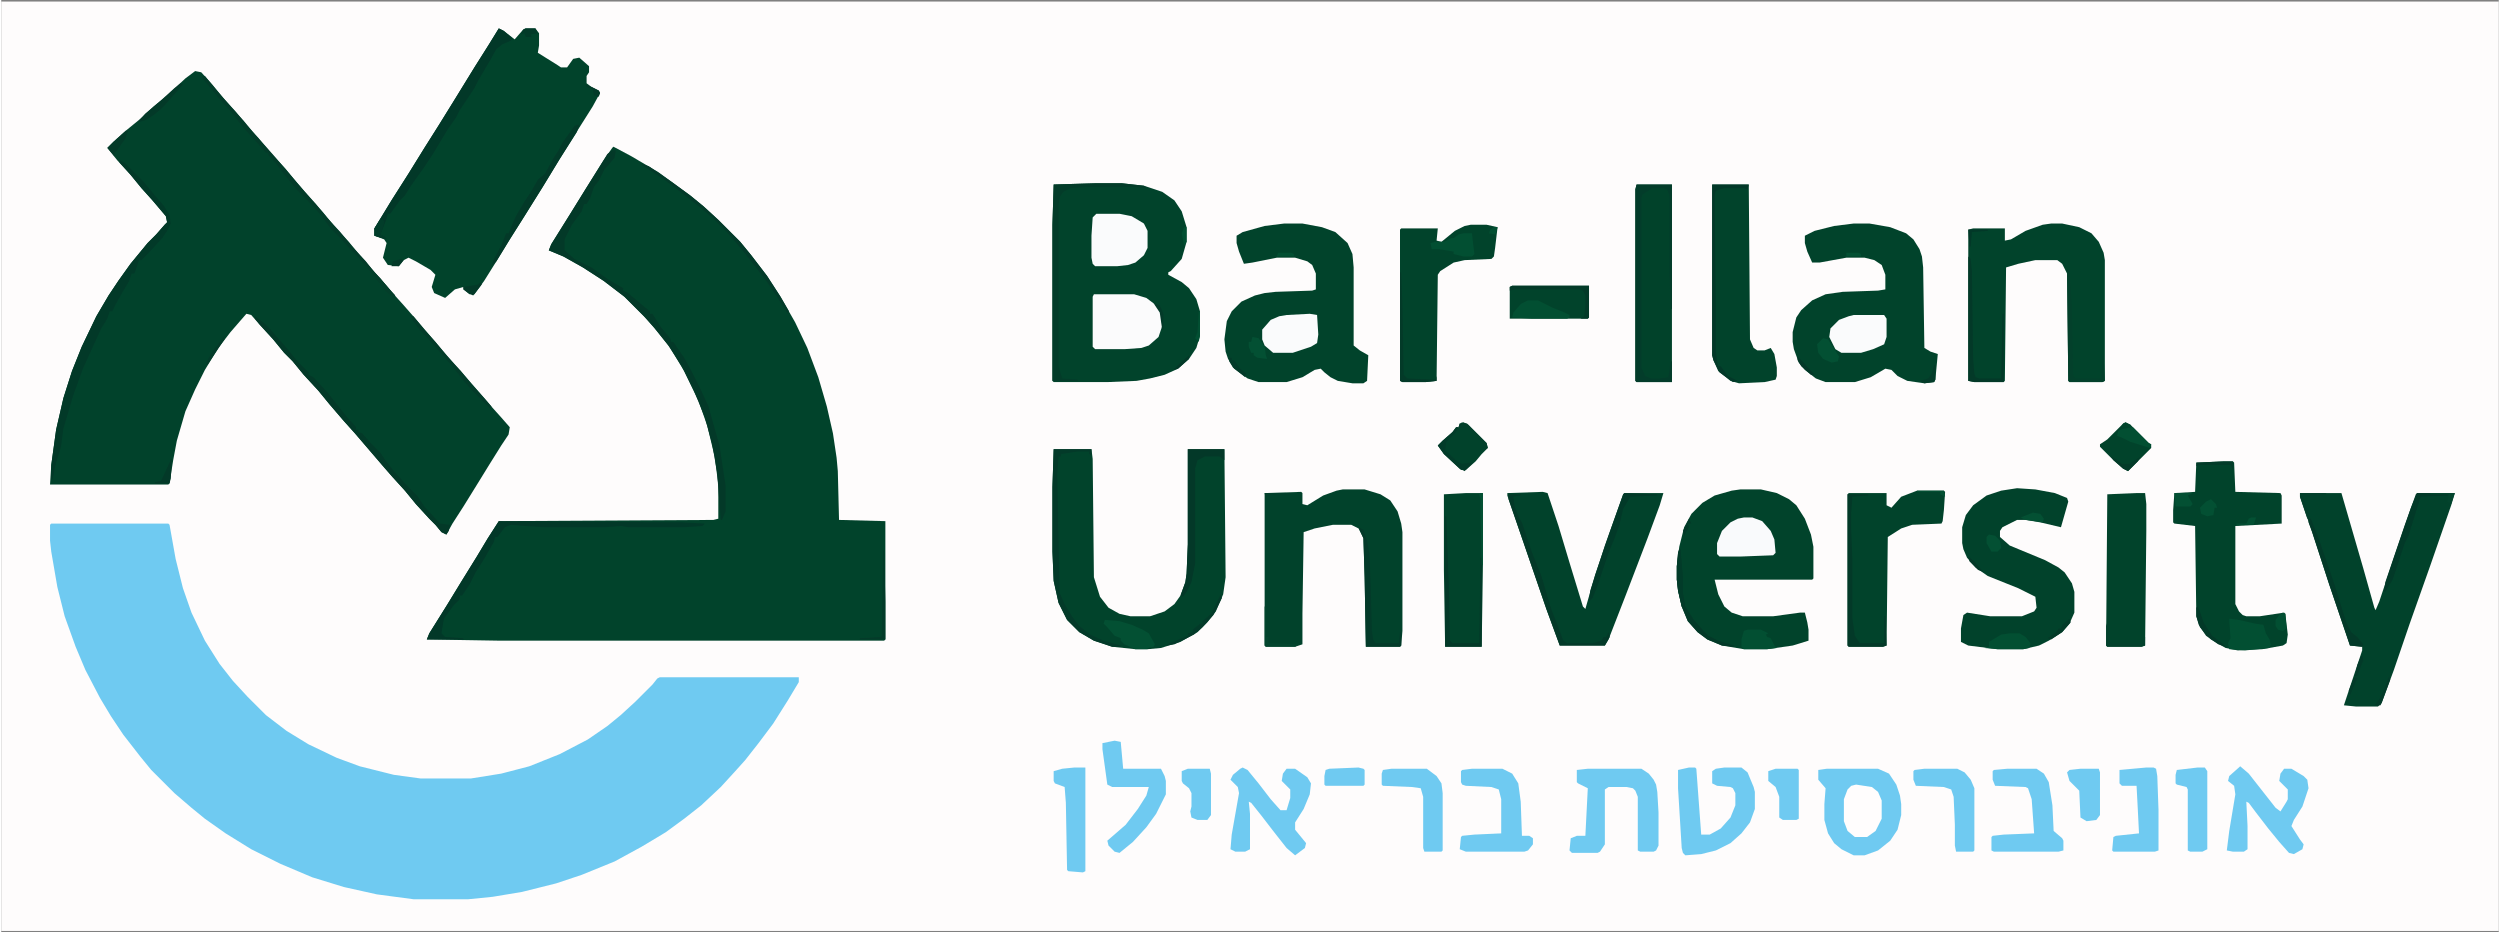 <?xml version="1.0" encoding="UTF-8"?>
<svg xmlns="http://www.w3.org/2000/svg" xmlns:xlink="http://www.w3.org/1999/xlink" width="1000px" height="373px" viewBox="0 0 999 373" version="1.1">
<rect x="0" y="0" width="999" height="373" fill="#808080" stroke="none"/>
<g id="surface1">
<path style=" stroke:none;fill-rule:nonzero;fill:rgb(99.608%,98.824%,98.824%);fill-opacity:1;" d="M 0 0.621 L 999 0.621 L 999 372.379 L 0 372.379 Z M 0 0.621 "/>
<path style=" stroke:none;fill-rule:nonzero;fill:rgb(43.529%,79.216%,94.51%);fill-opacity:1;" d="M 20 209.43 L 66.828 209.43 L 67.316 209.918 L 69.754 223.578 L 72.68 235.285 L 76.094 245.047 L 81.461 256.266 L 87.316 265.535 L 92.68 272.363 L 98.535 278.711 L 105.852 286.027 L 114.145 292.367 L 122.922 297.734 L 134.145 303.102 L 143.41 306.516 L 157.07 309.934 L 167.801 311.398 L 187.801 311.398 L 199.996 309.445 L 211.215 306.516 L 223.41 301.637 L 234.629 295.785 L 242.434 290.418 L 247.797 286.027 L 253.652 280.66 L 260.48 273.832 L 262.434 271.387 L 263.406 270.902 L 319.016 270.902 L 319.016 272.852 L 314.625 280.172 L 308.773 289.441 L 302.918 297.246 L 297.555 304.078 L 293.164 308.957 L 287.797 314.812 L 279.992 322.129 L 273.164 327.496 L 265.848 332.863 L 256.09 338.715 L 245.359 344.574 L 232.188 349.938 L 221.945 353.355 L 208.289 356.77 L 196.582 358.719 L 186.824 359.695 L 164.875 359.695 L 150.242 357.746 L 137.07 354.816 L 124.387 350.914 L 111.703 345.547 L 99.996 339.691 L 89.754 333.348 L 81.461 327.496 L 76.094 323.105 L 69.266 317.25 L 60 307.984 L 55.609 302.613 L 48.781 293.832 L 43.902 286.516 L 39.512 279.199 L 33.656 267.973 L 29.754 258.707 L 25.367 246.508 L 22.438 234.797 L 20 220.652 L 19.512 216.262 L 19.512 209.918 Z M 20 209.43 "/>
<path style=" stroke:none;fill-rule:nonzero;fill:rgb(0.392%,26.275%,16.863%);fill-opacity:1;" d="M 244.871 58.676 L 252.188 62.578 L 262.922 68.922 L 270.238 74.289 L 275.602 78.191 L 280.969 82.582 L 286.82 87.949 L 295.602 96.73 L 299.992 102.098 L 306.336 110.391 L 311.699 118.684 L 317.555 128.93 L 322.43 139.176 L 326.82 150.887 L 330.234 162.594 L 332.676 173.328 L 334.137 183.086 L 334.625 188.453 L 335.113 207.969 L 353.648 208.457 L 353.648 255.777 L 353.164 256.266 L 199.02 256.266 L 170.238 255.777 L 171.215 253.34 L 178.531 241.633 L 183.898 232.848 L 190.238 222.602 L 194.629 215.285 L 199.02 208.457 L 284.871 207.969 L 286.82 207.48 L 286.82 193.816 L 285.359 182.598 L 282.434 170.402 L 279.016 160.641 L 273.164 148.445 L 267.312 138.691 L 260.969 130.879 L 257.555 126.977 L 249.262 118.684 L 240.969 112.344 L 232.676 106.977 L 224.871 102.586 L 219.02 100.148 L 219.996 97.703 L 227.312 85.996 L 233.652 75.754 L 240.969 64.043 L 244.383 59.164 Z M 244.871 58.676 "/>
<path style=" stroke:none;fill-rule:nonzero;fill:rgb(0.392%,25.882%,16.863%);fill-opacity:1;" d="M 77.559 28.426 L 80 28.914 L 84.387 33.797 L 88.777 39.164 L 93.656 44.527 L 98.047 49.895 L 102.926 55.262 L 107.312 60.625 L 113.656 67.461 L 118.047 72.828 L 124.387 80.145 L 128.777 85.023 L 133.168 90.387 L 139.02 96.73 L 143.41 102.098 L 147.312 106.488 L 150.727 110.391 L 156.582 117.223 L 160.973 122.102 L 164.387 126.004 L 181.945 146.496 L 186.336 151.375 L 189.75 155.277 L 195.605 162.105 L 199.996 166.984 L 203.41 170.891 L 202.922 173.816 L 199.996 178.207 L 195.117 186.012 L 191.215 192.355 L 184.875 202.598 L 180.484 209.43 L 178.043 213.82 L 176.094 212.848 L 173.656 209.918 L 171.215 207.48 L 165.852 201.621 L 161.461 196.258 L 156.582 190.891 L 153.168 186.988 L 141.461 173.328 L 137.07 168.445 L 131.215 161.617 L 126.828 156.25 L 120.973 149.91 L 116.582 144.543 L 113.168 141.129 L 108.777 135.762 L 103.414 129.906 L 99.996 126.004 L 98.047 125.516 L 91.703 132.832 L 86.828 139.176 L 81.461 147.957 L 77.559 155.762 L 73.656 164.543 L 70.242 176.254 L 68.777 184.062 L 67.316 193.328 L 66.828 193.816 L 19.512 193.816 L 20 186.012 L 21.949 171.867 L 24.879 159.18 L 28.293 148.445 L 32.195 138.691 L 38.047 126.492 L 42.926 118.199 L 46.828 112.344 L 51.707 105.516 L 58.535 97.219 L 61.949 93.801 L 65.363 89.898 L 66.34 88.926 L 65.852 86.484 L 60.484 80.145 L 56.098 75.266 L 51.707 69.898 L 46.34 64.043 L 42.438 59.164 L 44.875 56.723 L 49.754 52.332 L 55.121 47.945 L 60.973 42.578 L 66.34 38.188 L 73.656 31.359 Z M 77.559 28.426 "/>
<path style=" stroke:none;fill-rule:nonzero;fill:rgb(0.392%,26.275%,16.863%);fill-opacity:1;" d="M 199.02 11.352 L 200.969 12.328 L 205.359 15.742 L 208.773 11.84 L 209.75 11.352 L 213.652 11.352 L 215.117 13.305 L 215.117 18.184 L 214.629 21.109 L 222.434 25.988 L 223.898 26.965 L 226.336 26.965 L 228.773 23.547 L 231.215 23.062 L 235.117 26.477 L 235.117 28.914 L 234.141 30.383 L 234.141 33.309 L 236.094 34.773 L 239.02 36.234 L 239.508 37.211 L 236.578 42.578 L 230.727 51.848 L 223.41 63.555 L 216.578 74.777 L 209.262 86.484 L 203.41 95.754 L 198.043 104.539 L 193.164 112.344 L 189.266 117.711 L 187.312 117.711 L 184.875 115.758 L 184.875 114.781 L 181.461 115.758 L 177.555 119.172 L 173.168 117.223 L 172.191 114.781 L 173.656 109.906 L 171.703 107.953 L 165.852 104.539 L 162.922 103.074 L 160.973 104.051 L 159.02 106.488 L 154.629 106 L 152.68 103.074 L 154.141 97.219 L 153.168 95.754 L 149.266 94.289 L 149.266 91.363 L 156.094 80.145 L 162.922 69.41 L 169.266 59.164 L 175.117 49.895 L 181.461 39.652 L 189.266 26.965 L 195.117 17.695 Z M 199.02 11.352 "/>
<path style=" stroke:none;fill-rule:nonzero;fill:rgb(0.392%,26.275%,16.863%);fill-opacity:1;" d="M 437.551 73.312 L 448.281 73.312 L 457.062 74.289 L 464.379 76.73 L 469.258 80.145 L 472.184 84.535 L 474.133 90.875 L 474.133 96.73 L 472.184 103.562 L 467.793 108.441 L 466.816 108.93 L 466.816 109.906 L 472.184 112.832 L 475.109 115.27 L 478.039 119.66 L 479.5 124.539 L 479.5 134.301 L 478.039 139.176 L 475.109 143.566 L 470.719 147.469 L 465.355 149.91 L 459.5 151.375 L 454.137 152.348 L 442.43 152.836 L 420.965 152.836 L 420.477 152.348 L 420.477 89.898 L 420.965 73.801 Z M 437.551 73.312 "/>
<path style=" stroke:none;fill-rule:nonzero;fill:rgb(0.392%,26.275%,16.863%);fill-opacity:1;" d="M 420.965 179.672 L 436.086 179.672 L 436.574 183.574 L 437.062 230.895 L 439.5 238.699 L 442.914 243.094 L 447.305 245.535 L 451.695 246.508 L 459.5 246.508 L 465.355 244.559 L 469.258 241.633 L 471.695 238.211 L 473.648 232.848 L 474.133 229.434 L 474.621 217.723 L 474.621 179.672 L 489.258 179.672 L 489.742 230.895 L 488.77 237.73 L 485.844 244.559 L 482.426 248.949 L 478.523 252.852 L 471.695 256.754 L 463.891 259.191 L 458.523 259.68 L 453.648 259.68 L 444.379 258.707 L 437.062 256.266 L 431.211 252.852 L 426.332 247.973 L 422.918 241.145 L 420.965 232.359 L 420.477 220.652 L 420.477 194.793 Z M 420.965 179.672 "/>
<path style=" stroke:none;fill-rule:nonzero;fill:rgb(0.392%,26.275%,16.863%);fill-opacity:1;" d="M 740.957 89.414 L 747.297 89.414 L 755.59 90.875 L 761.934 93.316 L 764.859 95.754 L 767.297 99.656 L 768.273 102.586 L 768.762 106.977 L 769.25 139.176 L 771.688 140.641 L 774.617 141.617 L 773.641 151.859 L 773.152 152.836 L 769.25 153.324 L 762.422 152.348 L 758.52 150.398 L 756.078 147.957 L 753.641 147.469 L 747.785 150.887 L 741.445 152.836 L 729.738 152.836 L 725.836 151.375 L 721.445 147.957 L 719.008 145.031 L 717.055 139.664 L 716.566 136.738 L 716.566 132.832 L 718.031 126.977 L 719.984 124.051 L 724.371 120.148 L 729.738 117.711 L 736.566 116.734 L 750.715 116.246 L 753.641 115.758 L 753.641 109.906 L 752.176 106 L 749.25 104.051 L 745.348 103.074 L 738.031 103.074 L 727.301 105.027 L 724.371 105.027 L 722.422 100.637 L 721.445 97.219 L 721.445 94.289 L 725.348 92.34 L 733.152 90.387 Z M 740.957 89.414 "/>
<path style=" stroke:none;fill-rule:nonzero;fill:rgb(0.392%,26.275%,16.863%);fill-opacity:1;" d="M 513.156 89.414 L 520.477 89.414 L 528.281 90.875 L 533.645 92.828 L 538.523 97.219 L 540.477 101.613 L 540.961 106.977 L 540.961 138.203 L 543.402 140.152 L 546.816 142.105 L 546.328 152.348 L 544.863 153.324 L 540.477 153.324 L 534.621 152.348 L 531.695 150.887 L 529.254 148.934 L 527.793 147.469 L 525.352 147.957 L 520.477 150.887 L 514.133 152.836 L 502.914 152.836 L 498.523 151.375 L 493.16 147.469 L 490.719 143.566 L 489.742 140.641 L 489.258 135.762 L 490.23 128.441 L 492.184 124.539 L 496.086 120.637 L 501.453 118.199 L 505.352 117.223 L 509.742 116.734 L 524.379 116.246 L 525.84 115.758 L 525.84 109.418 L 524.379 106 L 522.426 104.539 L 517.547 103.074 L 510.23 103.074 L 500.477 105.027 L 497.062 105.516 L 495.109 100.637 L 494.133 97.219 L 494.133 94.289 L 496.574 92.828 L 505.352 90.387 Z M 513.156 89.414 "/>
<path style=" stroke:none;fill-rule:nonzero;fill:rgb(0.392%,26.275%,16.863%);fill-opacity:1;" d="M 695.594 195.77 L 703.887 195.77 L 710.227 197.23 L 715.105 199.672 L 718.031 202.109 L 721.445 207.48 L 723.883 213.82 L 724.859 218.699 L 724.859 231.383 L 724.371 231.871 L 685.348 231.871 L 686.812 237.73 L 689.25 242.605 L 692.18 245.047 L 696.57 246.508 L 708.762 246.508 L 719.496 245.047 L 721.445 245.047 L 722.422 248.949 L 722.91 251.875 L 722.91 256.266 L 716.566 258.219 L 706.324 259.68 L 697.055 259.68 L 688.277 258.219 L 682.422 255.777 L 678.52 252.852 L 674.617 248.461 L 672.18 242.605 L 670.715 236.262 L 670.227 231.871 L 670.227 226.504 L 671.203 218.699 L 673.156 210.895 L 676.082 205.527 L 680.473 201.133 L 685.348 198.207 L 692.18 196.258 Z M 695.594 195.77 "/>
<path style=" stroke:none;fill-rule:nonzero;fill:rgb(0.392%,25.882%,16.863%);fill-opacity:1;" d="M 919.488 197.23 L 936.074 197.23 L 944.855 227.48 L 949.246 243.094 L 949.734 244.07 L 951.195 240.656 L 957.051 223.09 L 963.879 203.086 L 966.316 197.23 L 981.438 197.23 L 979.977 202.109 L 971.684 226.016 L 963.391 249.438 L 957.051 267.973 L 952.172 281.148 L 950.707 282.613 L 941.93 282.613 L 937.051 282.125 L 944.367 260.168 L 944.367 258.707 L 939.488 258.219 L 931.195 233.824 L 924.367 212.848 L 919.488 198.695 Z M 919.488 197.23 "/>
<path style=" stroke:none;fill-rule:nonzero;fill:rgb(0.392%,26.275%,16.863%);fill-opacity:1;" d="M 819.98 89.414 L 824.371 89.414 L 831.199 90.875 L 836.078 93.316 L 839.004 96.73 L 840.953 101.125 L 841.441 104.051 L 841.441 152.348 L 840.469 152.836 L 827.297 152.836 L 826.809 152.348 L 826.32 109.418 L 824.371 105.516 L 822.418 104.051 L 813.641 104.051 L 806.809 105.516 L 801.93 106.977 L 801.445 152.348 L 800.957 152.836 L 789.25 152.836 L 786.809 152.348 L 786.809 91.852 L 788.762 91.363 L 801.445 91.363 L 801.445 96.242 L 803.883 95.754 L 809.734 92.34 L 816.566 89.898 Z M 819.98 89.414 "/>
<path style=" stroke:none;fill-rule:nonzero;fill:rgb(0.392%,25.882%,16.863%);fill-opacity:1;" d="M 536.57 195.77 L 545.352 195.77 L 551.695 197.719 L 555.598 200.16 L 558.523 204.555 L 559.984 209.43 L 560.473 212.848 L 560.473 252.363 L 559.984 258.219 L 559.5 258.707 L 545.84 258.707 L 545.352 230.895 L 544.863 215.285 L 542.914 211.383 L 539.988 209.918 L 532.672 209.918 L 525.352 211.383 L 520.961 212.848 L 520.477 245.535 L 520.477 257.73 L 517.547 258.707 L 505.84 258.707 L 505.352 258.219 L 505.352 197.23 L 519.988 196.746 L 520.477 197.23 L 520.477 201.621 L 522.426 202.109 L 528.766 198.207 L 534.133 196.258 Z M 536.57 195.77 "/>
<path style=" stroke:none;fill-rule:nonzero;fill:rgb(0.392%,25.882%,16.863%);fill-opacity:1;" d="M 616.57 196.746 L 618.523 197.23 L 622.91 210.406 L 627.301 225.043 L 632.668 242.605 L 633.645 243.582 L 637.547 229.918 L 643.398 212.848 L 648.766 197.719 L 649.254 197.23 L 664.863 197.23 L 663.398 202.109 L 658.52 215.285 L 649.742 238.211 L 642.91 255.777 L 641.449 258.219 L 623.398 258.219 L 618.035 243.582 L 607.301 212.359 L 602.426 198.207 L 602.426 197.23 Z M 616.57 196.746 "/>
<path style=" stroke:none;fill-rule:nonzero;fill:rgb(0.392%,25.882%,16.863%);fill-opacity:1;" d="M 806.32 195.281 L 813.641 195.77 L 821.445 197.23 L 826.32 199.184 L 826.809 200.648 L 823.883 210.895 L 815.59 208.945 L 809.734 207.969 L 806.32 207.969 L 800.469 210.895 L 799.492 212.359 L 799.492 214.797 L 803.395 218.211 L 817.539 224.066 L 822.906 226.992 L 825.344 228.945 L 828.273 233.336 L 829.25 236.75 L 829.25 245.047 L 827.297 249.438 L 824.371 252.852 L 819.004 256.266 L 815.102 258.219 L 808.762 259.68 L 798.516 259.68 L 786.809 258.219 L 783.883 256.754 L 783.883 251.387 L 784.859 246.023 L 786.32 245.047 L 795.59 246.508 L 808.273 246.508 L 813.152 244.559 L 814.125 243.094 L 813.641 238.699 L 806.809 235.285 L 794.613 230.406 L 789.738 226.992 L 786.32 223.09 L 784.859 219.676 L 784.371 217.238 L 784.371 210.895 L 785.836 206.016 L 788.762 202.109 L 794.125 198.207 L 799.98 196.258 Z M 806.32 195.281 "/>
<path style=" stroke:none;fill-rule:nonzero;fill:rgb(0.392%,26.275%,16.863%);fill-opacity:1;" d="M 889.246 184.547 L 892.66 184.547 L 893.148 185.035 L 893.637 196.746 L 911.684 197.23 L 912.172 198.207 L 912.172 209.43 L 893.637 210.406 L 893.637 241.633 L 895.102 244.559 L 896.562 246.023 L 898.027 246.508 L 903.391 246.508 L 913.148 245.047 L 913.637 245.535 L 914.613 253.828 L 914.125 257.242 L 912.66 258.219 L 904.367 259.68 L 894.613 260.168 L 889.734 259.191 L 883.883 255.777 L 881.441 253.34 L 879.492 250.898 L 878.027 246.508 L 877.539 210.406 L 869.246 209.43 L 868.758 208.945 L 868.758 204.066 L 869.246 197.23 L 877.539 196.746 L 878.027 185.035 Z M 889.246 184.547 "/>
<path style=" stroke:none;fill-rule:nonzero;fill:rgb(0.392%,26.275%,16.863%);fill-opacity:1;" d="M 684.375 73.801 L 699.008 73.801 L 699.496 135.762 L 700.957 139.176 L 702.422 140.152 L 705.348 140.152 L 707.789 139.176 L 709.25 141.617 L 710.227 146.984 L 710.227 150.398 L 709.738 151.859 L 705.348 152.836 L 695.105 153.324 L 691.691 152.348 L 686.812 148.445 L 684.859 144.055 L 684.375 142.105 Z M 684.375 73.801 "/>
<path style=" stroke:none;fill-rule:nonzero;fill:rgb(0.392%,26.275%,16.863%);fill-opacity:1;" d="M 766.324 196.258 L 777.055 196.258 L 777.543 196.746 L 777.055 204.066 L 776.566 208.457 L 776.078 209.43 L 764.371 209.918 L 759.98 211.383 L 754.617 214.797 L 754.129 258.219 L 752.664 258.707 L 739.008 258.707 L 738.52 258.219 L 738.52 197.719 L 739.008 197.23 L 754.129 197.23 L 754.129 202.109 L 756.078 203.086 L 759.98 198.695 Z M 766.324 196.258 "/>
<path style=" stroke:none;fill-rule:nonzero;fill:rgb(0.392%,26.275%,16.863%);fill-opacity:1;" d="M 587.789 89.898 L 594.133 89.898 L 598.523 90.875 L 597.547 99.168 L 597.059 102.586 L 596.082 103.562 L 585.352 104.051 L 580.961 105.027 L 575.594 108.441 L 574.621 109.906 L 574.133 152.348 L 569.742 152.836 L 560.473 152.836 L 559.5 152.348 L 559.5 91.852 L 559.984 91.363 L 574.621 91.363 L 574.133 96.242 L 576.082 96.73 L 581.449 92.34 L 585.352 90.387 Z M 587.789 89.898 "/>
<path style=" stroke:none;fill-rule:nonzero;fill:rgb(0.392%,25.882%,16.471%);fill-opacity:1;" d="M 654.129 73.801 L 668.277 73.801 L 668.277 152.836 L 654.129 152.836 L 653.641 152.348 L 653.641 75.754 Z M 654.129 73.801 "/>
<path style=" stroke:none;fill-rule:nonzero;fill:rgb(0.392%,26.275%,16.863%);fill-opacity:1;" d="M 854.125 197.23 L 857.539 197.23 L 858.027 201.621 L 858.027 212.359 L 857.539 258.219 L 856.078 258.707 L 842.418 258.707 L 841.93 258.219 L 842.418 197.719 Z M 854.125 197.23 "/>
<path style=" stroke:none;fill-rule:nonzero;fill:rgb(0.392%,26.275%,16.863%);fill-opacity:1;" d="M 585.84 197.23 L 592.668 197.23 L 592.668 226.016 L 592.18 258.707 L 577.547 258.707 L 577.059 227.969 L 577.059 197.719 Z M 585.84 197.23 "/>
<path style=" stroke:none;fill-rule:nonzero;fill:rgb(43.529%,79.216%,94.51%);fill-opacity:1;" d="M 730.227 307.496 L 750.715 307.496 L 755.102 309.445 L 758.031 313.836 L 759.492 318.227 L 759.98 321.641 L 759.98 326.031 L 758.52 331.887 L 755.59 336.277 L 750.715 340.18 L 745.348 342.129 L 740.957 342.129 L 736.078 339.691 L 733.152 337.254 L 730.715 333.348 L 729.25 327.984 L 729.25 321.641 L 729.738 315.301 L 726.812 311.887 L 726.812 307.984 Z M 730.227 307.496 "/>
<path style=" stroke:none;fill-rule:nonzero;fill:rgb(43.529%,79.216%,94.51%);fill-opacity:1;" d="M 634.617 307.496 L 656.082 307.496 L 659.008 309.445 L 660.961 311.887 L 661.934 313.836 L 662.422 316.762 L 662.91 325.055 L 662.91 338.227 L 661.934 340.18 L 660.961 340.668 L 655.594 340.668 L 654.617 340.18 L 654.617 318.715 L 653.641 316.277 L 652.668 315.301 L 650.227 314.812 L 642.91 314.812 L 641.449 315.789 L 641.449 337.738 L 639.496 340.668 L 638.52 341.16 L 628.277 341.16 L 627.301 340.18 L 627.789 335.301 L 630.227 334.324 L 633.645 334.324 L 634.617 315.301 L 630.715 313.348 L 630.227 312.859 L 630.227 307.984 Z M 634.617 307.496 "/>
<path style=" stroke:none;fill-rule:nonzero;fill:rgb(43.529%,79.216%,94.51%);fill-opacity:1;" d="M 675.105 307.008 L 677.543 307.008 L 678.031 307.496 L 679.984 333.836 L 683.398 333.836 L 687.789 331.398 L 691.691 327.008 L 693.641 322.129 L 693.641 317.25 L 692.664 315.301 L 691.691 314.812 L 686.324 314.324 L 684.375 313.348 L 684.375 308.465 L 685.836 307.496 L 689.25 307.008 L 696.082 307.008 L 698.52 308.957 L 700.957 314.812 L 701.445 316.762 L 701.445 323.594 L 699.496 328.961 L 696.082 333.348 L 691.691 337.254 L 685.836 340.18 L 679.984 341.641 L 673.641 342.129 L 672.668 341.16 L 672.18 339.203 L 670.715 315.301 L 670.715 307.984 Z M 675.105 307.008 "/>
<path style=" stroke:none;fill-rule:nonzero;fill:rgb(43.529%,79.216%,94.51%);fill-opacity:1;" d="M 895.586 306.516 L 899.004 309.445 L 909.734 323.105 L 911.684 324.57 L 914.125 320.668 L 914.613 319.691 L 914.613 315.789 L 911.195 312.375 L 911.684 309.445 L 913.148 307.496 L 916.074 307.496 L 920.953 310.422 L 922.418 311.887 L 922.906 315.301 L 920.465 322.617 L 917.051 327.984 L 916.074 330.422 L 919.488 335.789 L 920.953 337.738 L 920.465 339.691 L 917.051 341.641 L 915.102 341.16 L 911.195 336.766 L 906.809 331.398 L 901.93 325.055 L 899.004 321.152 L 898.027 320.668 L 898.516 330.422 L 898.516 339.691 L 897.051 340.668 L 892.66 340.668 L 890.223 340.18 L 891.199 332.375 L 893.637 317.738 L 893.148 314.324 L 890.711 312.375 L 891.199 310.422 Z M 895.586 306.516 "/>
<path style=" stroke:none;fill-rule:nonzero;fill:rgb(43.529%,79.216%,94.51%);fill-opacity:1;" d="M 496.574 307.008 L 498.523 307.984 L 502.914 313.348 L 507.793 319.691 L 511.695 324.082 L 514.133 324.082 L 515.598 319.203 L 515.598 315.789 L 512.184 312.375 L 512.672 309.445 L 514.133 307.496 L 517.547 307.496 L 522.426 310.91 L 523.891 313.348 L 523.402 317.738 L 520.961 323.594 L 517.547 328.961 L 517.547 331.887 L 521.938 337.254 L 521.449 339.203 L 517.547 342.129 L 514.133 339.203 L 508.77 332.375 L 503.891 326.031 L 499.988 321.152 L 499.012 320.668 L 499.5 325.543 L 499.5 339.691 L 497.547 340.668 L 493.648 340.668 L 491.695 339.691 L 492.184 333.836 L 495.109 317.25 L 494.621 314.812 L 491.695 311.887 L 492.672 309.934 L 495.598 307.496 Z M 496.574 307.008 "/>
<path style=" stroke:none;fill-rule:nonzero;fill:rgb(98.431%,98.431%,98.824%);fill-opacity:1;" d="M 437.062 117.711 L 453.16 117.711 L 458.039 119.172 L 461.941 122.102 L 463.891 125.027 L 464.379 130.395 L 462.914 134.789 L 459.012 138.203 L 456.086 139.176 L 449.258 139.664 L 437.551 139.664 L 436.574 138.691 L 436.574 118.684 Z M 437.062 117.711 "/>
<path style=" stroke:none;fill-rule:nonzero;fill:rgb(43.529%,79.216%,94.51%);fill-opacity:1;" d="M 802.418 307.496 L 814.125 307.496 L 817.055 309.445 L 819.004 312.859 L 820.469 322.129 L 820.957 332.375 L 824.371 335.301 L 824.859 336.277 L 824.859 340.18 L 822.906 340.668 L 797.055 340.668 L 796.078 340.18 L 796.078 334.812 L 796.566 334.324 L 800.957 333.836 L 813.152 333.348 L 812.176 319.691 L 810.711 315.301 L 809.734 314.812 L 797.543 314.324 L 796.566 311.887 L 796.566 308.465 L 797.055 307.984 Z M 802.418 307.496 "/>
<path style=" stroke:none;fill-rule:nonzero;fill:rgb(43.529%,79.216%,94.51%);fill-opacity:1;" d="M 588.277 307.496 L 600.473 307.496 L 604.375 309.445 L 606.812 313.348 L 607.789 320.668 L 608.277 334.324 L 611.203 334.324 L 612.668 335.301 L 612.668 337.738 L 610.719 340.18 L 609.254 340.668 L 585.84 340.668 L 583.398 339.691 L 583.887 334.812 L 584.375 334.324 L 589.254 333.836 L 599.984 333.348 L 599.984 319.691 L 599.008 315.789 L 596.082 314.812 L 585.84 314.324 L 584.375 313.836 L 583.887 312.859 L 583.887 308.465 L 584.375 307.984 Z M 588.277 307.496 "/>
<path style=" stroke:none;fill-rule:nonzero;fill:rgb(43.529%,79.216%,94.51%);fill-opacity:1;" d="M 445.355 296.27 L 447.793 296.758 L 448.77 307.496 L 463.891 307.496 L 465.355 310.422 L 465.844 312.375 L 465.844 317.738 L 461.941 325.543 L 458.039 330.91 L 452.672 336.766 L 447.305 341.16 L 445.355 340.668 L 442.914 338.227 L 442.43 336.277 L 449.746 329.934 L 454.625 323.594 L 458.039 318.227 L 459.012 314.812 L 444.379 314.812 L 442.43 313.836 L 440.477 299.688 L 440.477 297.246 Z M 445.355 296.27 "/>
<path style=" stroke:none;fill-rule:nonzero;fill:rgb(0.392%,26.275%,16.863%);fill-opacity:1;" d="M 604.375 114.293 L 635.105 114.293 L 635.105 126.977 L 634.617 127.465 L 603.398 127.465 L 603.398 114.781 Z M 604.375 114.293 "/>
<path style=" stroke:none;fill-rule:nonzero;fill:rgb(98.039%,98.431%,98.824%);fill-opacity:1;" d="M 438.039 85.508 L 447.305 85.508 L 452.184 86.484 L 457.062 89.414 L 458.523 92.34 L 458.523 99.168 L 457.062 102.098 L 453.648 105.027 L 450.719 106 L 446.332 106.488 L 437.551 106.488 L 436.574 105.516 L 436.086 103.074 L 436.086 94.289 L 436.574 86.973 Z M 438.039 85.508 "/>
<path style=" stroke:none;fill-rule:nonzero;fill:rgb(1.176%,22.353%,15.686%);fill-opacity:1;" d="M 244.383 60.141 L 245.848 60.141 L 245.359 63.066 L 242.922 65.992 L 241.457 67.461 L 239.02 72.34 L 237.066 74.777 L 235.605 79.168 L 234.141 81.605 L 233.164 81.605 L 232.188 84.535 L 228.289 89.898 L 225.359 95.754 L 225.359 100.148 L 229.262 103.562 L 236.094 106.977 L 242.922 111.855 L 248.773 115.27 L 248.773 116.246 L 250.727 117.223 L 257.066 122.586 L 259.508 124.539 L 259.508 125.516 L 260.48 125.516 L 263.895 130.879 L 266.336 133.812 L 267.797 135.762 L 267.797 136.738 L 268.773 136.738 L 273.164 143.082 L 276.09 148.445 L 279.992 156.25 L 282.922 162.594 L 285.359 171.379 L 287.309 178.207 L 289.75 194.305 L 289.75 204.555 L 288.285 207.969 L 287.797 207.969 L 286.336 188.938 L 284.383 177.719 L 281.457 166.984 L 277.066 156.25 L 272.188 146.496 L 266.824 138.203 L 261.457 131.367 L 257.066 126.492 L 249.262 118.684 L 240.969 112.344 L 232.676 106.977 L 224.871 102.586 L 219.02 100.148 L 219.996 97.703 L 227.312 85.996 L 233.652 75.754 L 240.969 64.043 L 242.434 61.602 Z M 244.383 60.141 "/>
<path style=" stroke:none;fill-rule:nonzero;fill:rgb(43.529%,79.216%,94.51%);fill-opacity:1;" d="M 858.027 307.008 L 860.953 307.008 L 861.93 307.496 L 862.418 310.422 L 862.906 324.082 L 862.906 340.18 L 861.441 340.668 L 844.859 340.668 L 844.371 340.18 L 844.859 334.812 L 845.832 334.324 L 855.102 333.348 L 854.613 323.594 L 854.125 314.324 L 848.273 314.324 L 847.297 313.348 L 847.297 307.984 Z M 858.027 307.008 "/>
<path style=" stroke:none;fill-rule:nonzero;fill:rgb(0.784%,22.353%,15.686%);fill-opacity:1;" d="M 47.316 64.043 L 49.266 65.016 L 57.07 72.828 L 61.461 78.191 L 64.875 82.094 L 67.316 85.996 L 67.805 89.414 L 66.34 92.34 L 64.391 95.266 L 58.535 101.613 L 56.098 104.051 L 55.121 104.051 L 53.656 108.441 L 53.168 109.418 L 52.195 109.418 L 51.219 112.344 L 48.293 117.223 L 45.852 121.613 L 44.391 124.539 L 43.414 124.539 L 42.438 127.465 L 40 131.367 L 32.684 147.469 L 28.781 158.203 L 26.34 166.496 L 24.879 171.379 L 23.902 178.695 L 21.949 185.035 L 20.488 191.867 L 20 191.867 L 20 186.012 L 21.949 171.867 L 24.879 159.18 L 28.293 148.445 L 32.195 138.691 L 38.047 126.492 L 42.926 118.199 L 46.828 112.344 L 51.707 105.516 L 58.535 97.219 L 61.949 93.801 L 65.363 89.898 L 66.34 88.926 L 65.852 86.484 L 60.484 80.145 L 56.098 75.266 L 51.707 69.898 L 47.316 65.016 Z M 47.316 64.043 "/>
<path style=" stroke:none;fill-rule:nonzero;fill:rgb(43.529%,79.216%,94.51%);fill-opacity:1;" d="M 769.25 307.496 L 782.422 307.496 L 785.348 308.957 L 787.785 311.887 L 789.25 315.301 L 789.25 340.18 L 788.762 340.668 L 781.934 340.668 L 781.445 338.227 L 781.445 329.934 L 780.957 318.715 L 779.98 315.789 L 777.055 314.812 L 765.836 314.324 L 764.859 311.887 L 764.859 308.465 L 765.348 307.984 Z M 769.25 307.496 "/>
<path style=" stroke:none;fill-rule:nonzero;fill:rgb(43.529%,79.216%,94.51%);fill-opacity:1;" d="M 556.086 307.496 L 570.23 307.496 L 574.133 310.422 L 576.082 313.348 L 576.57 317.25 L 576.57 340.18 L 576.082 340.668 L 569.254 340.668 L 568.766 339.203 L 568.766 318.715 L 567.789 315.301 L 564.375 314.812 L 552.668 314.324 L 552.18 313.836 L 552.18 309.445 L 552.668 307.984 Z M 556.086 307.496 "/>
<path style=" stroke:none;fill-rule:nonzero;fill:rgb(43.529%,79.216%,94.51%);fill-opacity:1;" d="M 429.258 307.008 L 433.648 307.008 L 433.648 348.477 L 432.672 348.965 L 426.82 348.477 L 426.332 347.988 L 425.844 321.152 L 425.355 314.812 L 421.453 313.348 L 420.965 312.375 L 420.965 308.465 L 424.379 307.496 Z M 429.258 307.008 "/>
<path style=" stroke:none;fill-rule:nonzero;fill:rgb(0.784%,21.961%,15.686%);fill-opacity:1;" d="M 199.02 11.352 L 200.969 12.328 L 204.387 15.254 L 203.898 16.23 L 200.484 17.695 L 198.043 19.645 L 195.605 24.035 L 190.727 32.332 L 189.266 35.262 L 183.41 44.039 L 181.945 46.969 L 178.531 51.848 L 172.68 61.602 L 168.777 67.461 L 163.898 74.289 L 161.461 78.191 L 159.508 80.145 L 155.605 85.508 L 154.629 85.508 L 154.141 87.461 L 151.703 93.801 L 153.656 94.777 L 154.141 95.754 L 149.266 94.289 L 149.266 91.363 L 156.094 80.145 L 162.922 69.41 L 169.266 59.164 L 175.117 49.895 L 181.461 39.652 L 189.266 26.965 L 195.117 17.695 Z M 199.02 11.352 "/>
<path style=" stroke:none;fill-rule:nonzero;fill:rgb(97.647%,98.039%,98.824%);fill-opacity:1;" d="M 697.055 206.992 L 700.469 206.992 L 704.375 208.457 L 707.789 212.359 L 709.25 215.773 L 709.738 221.141 L 708.762 222.113 L 696.082 222.602 L 687.301 222.602 L 686.324 221.625 L 686.324 217.238 L 688.277 212.359 L 691.691 208.945 L 694.617 207.48 Z M 697.055 206.992 "/>
<path style=" stroke:none;fill-rule:nonzero;fill:rgb(98.039%,98.431%,98.824%);fill-opacity:1;" d="M 740.957 126.004 L 753.152 126.004 L 754.129 127.465 L 754.129 134.789 L 753.152 137.715 L 748.762 139.664 L 743.883 141.129 L 736.078 141.129 L 733.641 139.664 L 731.203 134.789 L 731.688 131.367 L 735.105 127.953 L 739.008 126.492 Z M 740.957 126.004 "/>
<path style=" stroke:none;fill-rule:nonzero;fill:rgb(98.039%,98.431%,98.824%);fill-opacity:1;" d="M 523.402 125.516 L 526.328 126.004 L 526.816 133.812 L 526.328 137.227 L 523.891 138.691 L 516.574 141.129 L 508.77 141.129 L 505.352 138.203 L 504.379 135.762 L 504.379 131.855 L 507.793 127.953 L 511.207 126.492 L 514.133 126.004 Z M 523.402 125.516 "/>
<path style=" stroke:none;fill-rule:nonzero;fill:rgb(43.529%,79.216%,94.51%);fill-opacity:1;" d="M 878.516 307.008 L 881.441 307.008 L 882.418 308.465 L 882.418 339.691 L 880.465 340.668 L 875.59 340.668 L 874.613 340.18 L 874.613 315.789 L 874.125 314.812 L 870.223 313.836 L 869.734 313.348 L 869.734 309.934 L 870.223 307.984 Z M 878.516 307.008 "/>
<path style=" stroke:none;fill-rule:nonzero;fill:rgb(0.784%,21.961%,15.686%);fill-opacity:1;" d="M 199.02 208.457 L 272.676 208.945 L 281.457 209.43 L 280.48 210.406 L 273.164 210.895 L 250.727 210.895 L 247.797 210.406 L 241.457 210.895 L 217.555 210.895 L 209.262 210.406 L 203.898 209.918 L 201.457 210.895 L 198.531 214.797 L 197.555 214.797 L 197.07 216.75 L 193.164 223.578 L 189.75 228.945 L 187.312 233.824 L 184.387 238.211 L 183.41 238.211 L 183.41 239.68 L 180.973 242.121 L 177.07 247.484 L 176.094 253.34 L 177.555 254.801 L 184.875 255.289 L 184.875 255.777 L 170.238 255.777 L 171.215 253.34 L 178.531 241.633 L 183.898 232.848 L 190.238 222.602 L 194.629 215.285 Z M 199.02 208.457 "/>
<path style=" stroke:none;fill-rule:nonzero;fill:rgb(100%,99.216%,99.216%);fill-opacity:1;" d="M 741.934 313.836 L 748.273 314.812 L 750.715 316.762 L 752.176 320.18 L 752.176 327.496 L 749.738 332.375 L 746.324 334.812 L 741.445 334.812 L 738.52 332.375 L 737.055 328.473 L 737.055 319.691 L 738.52 315.789 L 739.98 314.324 Z M 741.934 313.836 "/>
<path style=" stroke:none;fill-rule:nonzero;fill:rgb(1.176%,23.529%,16.471%);fill-opacity:1;" d="M 654.129 73.801 L 668.277 73.801 L 668.277 123.562 L 667.789 123.562 L 667.301 109.906 L 667.301 78.191 L 666.324 75.754 L 664.863 75.266 L 660.473 75.266 L 656.57 77.703 L 656.082 79.168 L 656.082 146.984 L 657.547 150.398 L 659.984 151.375 L 663.398 151.375 L 666.812 150.887 L 667.789 144.543 L 668.277 144.543 L 668.277 152.836 L 654.129 152.836 L 653.641 152.348 L 653.641 75.754 Z M 654.129 73.801 "/>
<path style=" stroke:none;fill-rule:nonzero;fill:rgb(1.176%,23.529%,16.078%);fill-opacity:1;" d="M 437.551 73.312 L 448.281 73.312 L 457.062 74.289 L 458.523 75.266 L 452.184 74.777 L 433.648 74.777 L 427.793 75.266 L 424.867 76.73 L 423.406 78.68 L 422.918 82.094 L 422.918 146.496 L 424.379 151.375 L 430.723 151.859 L 430.723 152.348 L 420.477 152.348 L 420.477 89.898 L 420.965 73.801 Z M 437.551 73.312 "/>
<path style=" stroke:none;fill-rule:nonzero;fill:rgb(0.392%,25.882%,16.863%);fill-opacity:1;" d="M 584.375 168.934 L 586.328 169.422 L 594.133 177.23 L 594.621 179.184 L 592.18 181.621 L 589.742 184.547 L 585.84 187.965 L 583.887 187.965 L 577.059 181.621 L 574.621 178.207 L 576.57 176.254 L 580.473 172.84 L 581.938 170.891 L 582.914 170.891 L 583.398 169.422 Z M 584.375 168.934 "/>
<path style=" stroke:none;fill-rule:nonzero;fill:rgb(0.392%,26.275%,16.863%);fill-opacity:1;" d="M 849.734 168.934 L 851.688 169.914 L 859.004 177.23 L 859.98 177.719 L 859.98 179.184 L 850.711 188.453 L 848.758 187.477 L 844.859 184.062 L 839.492 178.695 L 839.492 177.719 L 842.418 175.77 L 848.758 169.422 Z M 849.734 168.934 "/>
<path style=" stroke:none;fill-rule:nonzero;fill:rgb(1.176%,22.353%,15.686%);fill-opacity:1;" d="M 101.461 126.492 L 105.363 129.418 L 107.312 131.367 L 114.145 139.176 L 118.535 144.543 L 122.922 148.934 L 122.922 149.91 L 124.875 150.887 L 130.727 157.227 L 134.145 161.617 L 138.047 166.496 L 141.949 170.891 L 141.949 171.867 L 142.922 171.867 L 142.922 172.84 L 144.387 173.328 L 147.801 177.23 L 151.703 181.133 L 153.656 184.062 L 157.07 188.453 L 161.461 193.328 L 166.336 198.207 L 169.266 202.598 L 174.629 208.457 L 175.605 209.43 L 179.508 209.918 L 179.02 212.359 L 178.043 213.82 L 176.094 212.848 L 173.656 209.918 L 171.215 207.48 L 165.852 201.621 L 161.461 196.258 L 156.582 190.891 L 153.168 186.988 L 141.461 173.328 L 137.07 168.445 L 131.215 161.617 L 126.828 156.25 L 120.973 149.91 L 116.582 144.543 L 113.168 141.129 L 108.777 135.762 L 103.414 129.906 L 101.461 127.465 Z M 101.461 126.492 "/>
<path style=" stroke:none;fill-rule:nonzero;fill:rgb(43.529%,79.216%,94.51%);fill-opacity:1;" d="M 831.688 307.496 L 839.004 307.496 L 839.492 308.957 L 839.492 326.031 L 838.027 327.984 L 834.125 328.473 L 831.688 327.008 L 831.199 316.277 L 827.297 312.375 L 826.32 308.957 L 827.297 307.984 Z M 831.688 307.496 "/>
<path style=" stroke:none;fill-rule:nonzero;fill:rgb(43.529%,79.216%,94.51%);fill-opacity:1;" d="M 709.738 307.496 L 718.52 307.496 L 719.008 307.984 L 719.008 327.496 L 718.031 327.984 L 712.664 327.984 L 711.203 327.008 L 711.203 318.715 L 709.738 314.812 L 706.812 312.375 L 706.812 308.465 Z M 709.738 307.496 "/>
<path style=" stroke:none;fill-rule:nonzero;fill:rgb(43.529%,79.216%,94.51%);fill-opacity:1;" d="M 474.621 307.496 L 483.402 307.496 L 483.891 309.445 L 483.891 326.031 L 482.426 327.984 L 478.523 327.984 L 476.086 327.008 L 475.598 324.57 L 476.086 322.617 L 476.086 317.25 L 475.109 315.301 L 472.672 313.348 L 472.184 312.375 L 472.184 308.465 Z M 474.621 307.496 "/>
<path style=" stroke:none;fill-rule:nonzero;fill:rgb(1.176%,22.745%,16.078%);fill-opacity:1;" d="M 420.965 179.672 L 436.086 179.672 L 436.086 182.109 L 435.109 181.621 L 435.109 180.645 L 430.234 180.645 L 423.891 181.621 L 423.891 182.598 L 422.918 182.598 L 422.43 189.426 L 422.918 217.238 L 423.406 237.238 L 425.355 241.633 L 428.281 246.508 L 431.211 250.414 L 435.598 253.828 L 440.965 256.266 L 447.793 258.219 L 447.793 258.707 L 444.379 258.707 L 437.062 256.266 L 431.211 252.852 L 426.332 247.973 L 422.918 241.145 L 420.965 232.359 L 420.477 220.652 L 420.477 194.793 Z M 420.965 179.672 "/>
<path style=" stroke:none;fill-rule:nonzero;fill:rgb(1.176%,21.961%,15.686%);fill-opacity:1;" d="M 474.621 179.672 L 489.258 179.672 L 489.258 184.062 L 487.305 182.598 L 481.453 182.598 L 478.523 184.062 L 477.551 187.477 L 477.551 225.531 L 476.086 232.848 L 474.133 236.75 L 472.672 238.699 L 471.695 238.211 L 473.648 232.848 L 474.133 229.434 L 474.621 217.723 Z M 474.621 179.672 "/>
<path style=" stroke:none;fill-rule:nonzero;fill:rgb(0.784%,30.98%,19.608%);fill-opacity:1;" d="M 891.199 247.484 L 895.102 247.973 L 901.441 249.438 L 904.855 249.926 L 905.832 253.34 L 907.297 255.777 L 907.781 257.73 L 907.297 259.191 L 897.539 260.168 L 891.199 259.68 L 890.711 257.242 L 891.688 255.289 Z M 891.199 247.484 "/>
<path style=" stroke:none;fill-rule:nonzero;fill:rgb(1.176%,22.353%,15.686%);fill-opacity:1;" d="M 738.52 197.719 L 746.812 197.719 L 746.812 198.207 L 740.469 198.695 L 739.98 205.527 L 739.98 211.383 L 740.469 224.066 L 740.469 247.484 L 741.445 254.316 L 743.398 257.242 L 753.152 257.242 L 753.152 246.508 L 753.641 246.508 L 754.129 258.219 L 752.664 258.707 L 739.008 258.707 L 738.52 258.219 Z M 738.52 197.719 "/>
<path style=" stroke:none;fill-rule:nonzero;fill:rgb(1.176%,22.353%,15.686%);fill-opacity:1;" d="M 230.238 49.895 L 231.215 49.895 L 230.238 52.82 L 223.41 63.555 L 216.578 74.777 L 209.262 86.484 L 203.41 95.754 L 198.043 104.539 L 196.094 106.488 L 197.07 103.562 L 199.996 98.191 L 201.945 93.316 L 202.922 93.316 L 203.898 90.875 L 205.848 86.484 L 209.262 80.633 L 212.191 76.242 L 214.629 71.852 L 217.555 69.41 L 220.969 63.066 L 222.922 60.141 L 224.383 57.211 L 229.262 50.383 Z M 230.238 49.895 "/>
<path style=" stroke:none;fill-rule:nonzero;fill:rgb(1.176%,31.373%,20%);fill-opacity:1;" d="M 441.453 247.973 L 447.305 248.461 L 452.184 249.926 L 456.574 251.875 L 459.012 253.34 L 461.453 257.73 L 460.965 258.707 L 458.523 259.191 L 458.523 259.68 L 453.648 259.68 L 449.258 257.73 L 447.793 256.266 L 447.793 255.289 L 445.355 254.316 L 442.43 250.898 L 440.965 249.438 Z M 441.453 247.973 "/>
<path style=" stroke:none;fill-rule:nonzero;fill:rgb(1.176%,22.353%,15.686%);fill-opacity:1;" d="M 602.914 197.719 L 607.789 197.719 L 607.789 198.207 L 604.863 198.695 L 605.352 202.598 L 607.301 207.48 L 608.277 208.945 L 612.18 220.652 L 616.082 230.406 L 619.984 243.582 L 621.938 248.461 L 624.863 256.266 L 626.328 257.242 L 636.57 257.242 L 639.984 256.266 L 640.961 254.801 L 641.938 254.801 L 642.91 252.852 L 643.398 254.801 L 641.449 258.219 L 623.398 258.219 L 618.035 243.582 L 607.301 212.359 L 602.914 199.672 Z M 602.914 197.719 "/>
<path style=" stroke:none;fill-rule:nonzero;fill:rgb(1.176%,23.137%,16.078%);fill-opacity:1;" d="M 80.484 30.383 L 81.461 30.383 L 85.852 35.746 L 92.191 43.066 L 97.07 48.43 L 101.461 53.797 L 106.34 59.164 L 109.754 63.066 L 121.461 76.73 L 125.852 81.605 L 130.242 86.973 L 135.605 92.828 L 139.996 98.191 L 145.852 104.539 L 149.266 108.93 L 154.141 114.293 L 157.559 118.199 L 157.07 119.172 L 153.656 116.246 L 148.289 109.418 L 142.922 103.074 L 139.508 99.656 L 136.094 95.754 L 131.703 91.363 L 127.801 85.996 L 122.438 80.145 L 118.047 75.754 L 113.656 70.387 L 108.777 64.043 L 106.828 62.09 L 106.828 61.113 L 105.852 61.113 L 102.438 57.211 L 97.07 51.359 L 91.703 44.527 L 87.316 39.652 L 82.926 34.285 L 80.484 31.359 Z M 80.484 30.383 "/>
<path style=" stroke:none;fill-rule:nonzero;fill:rgb(43.529%,79.216%,94.51%);fill-opacity:1;" d="M 542.914 307.008 L 544.863 307.496 L 545.352 307.984 L 545.352 313.836 L 544.863 314.324 L 529.742 314.324 L 529.254 313.836 L 529.254 310.422 L 529.742 307.984 L 531.207 307.496 Z M 542.914 307.008 "/>
<path style=" stroke:none;fill-rule:nonzero;fill:rgb(0.784%,30.98%,19.608%);fill-opacity:1;" d="M 610.719 120.148 L 614.617 120.148 L 620.473 123.074 L 625.352 125.027 L 627.301 126.004 L 627.301 126.977 L 626.328 127.465 L 612.18 127.465 L 604.375 126.977 L 604.863 125.027 L 607.789 121.613 Z M 610.719 120.148 "/>
<path style=" stroke:none;fill-rule:nonzero;fill:rgb(1.176%,22.353%,15.686%);fill-opacity:1;" d="M 786.809 102.586 L 787.785 103.562 L 788.273 108.441 L 788.762 143.566 L 789.25 149.422 L 789.738 150.887 L 791.199 151.375 L 799.98 151.375 L 800.469 125.516 L 800.957 125.516 L 800.957 152.836 L 789.25 152.836 L 786.809 152.348 Z M 786.809 102.586 "/>
<path style=" stroke:none;fill-rule:nonzero;fill:rgb(0.784%,21.961%,15.686%);fill-opacity:1;" d="M 684.375 73.801 L 699.008 73.801 L 698.52 75.754 L 697.055 75.266 L 689.25 75.266 L 685.836 76.242 L 685.348 78.191 L 685.836 124.539 L 685.836 140.152 L 686.324 144.543 L 686.812 146.496 L 687.789 146.496 L 690.715 150.398 L 694.617 152.348 L 692.664 152.836 L 687.301 148.934 L 684.859 144.055 L 684.375 142.105 Z M 684.375 73.801 "/>
<path style=" stroke:none;fill-rule:nonzero;fill:rgb(1.176%,22.745%,16.078%);fill-opacity:1;" d="M 542.914 210.895 L 544.863 211.871 L 546.328 216.262 L 547.305 221.625 L 547.793 234.797 L 548.281 252.363 L 548.766 255.777 L 549.742 257.242 L 559.012 257.242 L 559.5 252.852 L 559.984 252.852 L 559.984 258.219 L 559.5 258.707 L 545.84 258.707 L 545.352 230.895 L 544.863 215.285 Z M 542.914 210.895 "/>
<path style=" stroke:none;fill-rule:nonzero;fill:rgb(1.176%,22.353%,15.686%);fill-opacity:1;" d="M 577.547 206.504 L 578.035 206.504 L 579.012 233.824 L 579.5 256.266 L 580.473 257.242 L 591.203 257.242 L 591.691 223.09 L 592.18 223.09 L 592.18 258.707 L 577.547 258.707 Z M 577.547 206.504 "/>
<path style=" stroke:none;fill-rule:nonzero;fill:rgb(0.784%,22.353%,15.686%);fill-opacity:1;" d="M 649.254 197.23 L 662.422 197.719 L 662.422 198.207 L 651.691 198.695 L 648.766 203.578 L 647.301 209.918 L 645.352 215.285 L 642.91 221.141 L 638.52 234.309 L 636.57 239.188 L 635.105 240.656 L 635.594 236.262 L 641.449 218.211 L 648.766 197.719 Z M 649.254 197.23 "/>
<path style=" stroke:none;fill-rule:nonzero;fill:rgb(0.784%,30.98%,19.608%);fill-opacity:1;" d="M 584.863 93.316 L 588.277 93.316 L 588.766 97.703 L 589.254 101.613 L 588.277 102.586 L 584.863 102.586 L 580.961 101.613 L 580.961 100.637 L 575.109 99.656 L 572.18 99.656 L 571.695 97.219 L 573.645 96.73 L 577.059 96.73 L 579.984 95.266 L 580.961 95.266 L 582.914 93.801 Z M 584.863 93.316 "/>
<path style=" stroke:none;fill-rule:nonzero;fill:rgb(0.784%,22.353%,15.686%);fill-opacity:1;" d="M 966.316 197.23 L 971.684 197.23 L 979 197.719 L 979 198.207 L 967.781 198.695 L 962.902 214.309 L 961.441 217.238 L 956.562 231.871 L 953.637 236.75 L 953.148 236.75 L 953.637 232.848 L 961.441 209.918 L 965.828 197.719 Z M 966.316 197.23 "/>
<path style=" stroke:none;fill-rule:nonzero;fill:rgb(0.784%,30.98%,19.608%);fill-opacity:1;" d="M 803.395 253.34 L 807.297 253.34 L 809.734 254.801 L 811.688 257.242 L 811.199 259.191 L 808.762 259.68 L 798.516 259.68 L 793.152 259.191 L 795.102 258.707 L 795.102 256.754 L 799.98 253.828 Z M 803.395 253.34 "/>
<path style=" stroke:none;fill-rule:nonzero;fill:rgb(1.176%,22.353%,15.686%);fill-opacity:1;" d="M 922.906 207.48 L 923.879 207.48 L 927.293 216.262 L 933.148 233.336 L 938.027 248.949 L 939.977 252.852 L 942.414 254.801 L 944.855 257.73 L 944.367 258.707 L 939.488 258.219 L 931.195 233.824 L 924.367 212.848 L 922.906 208.945 Z M 922.906 207.48 "/>
<path style=" stroke:none;fill-rule:nonzero;fill:rgb(0.784%,30.98%,19.608%);fill-opacity:1;" d="M 698.52 251.875 L 703.887 251.875 L 706.812 253.34 L 705.836 253.828 L 706.324 254.801 L 707.789 255.289 L 709.25 258.219 L 710.227 259.191 L 706.324 259.68 L 697.055 259.68 L 696.082 258.707 L 696.082 255.777 L 697.055 252.363 Z M 698.52 251.875 "/>
<path style=" stroke:none;fill-rule:nonzero;fill:rgb(1.176%,25.098%,16.863%);fill-opacity:1;" d="M 826.32 107.465 L 827.297 108.441 L 828.273 122.102 L 828.762 150.398 L 829.734 151.375 L 839.98 151.375 L 840.469 142.105 L 840.953 142.105 L 841.441 152.348 L 840.469 152.836 L 827.297 152.836 L 826.809 152.348 Z M 826.32 107.465 "/>
<path style=" stroke:none;fill-rule:nonzero;fill:rgb(1.176%,22.745%,16.078%);fill-opacity:1;" d="M 256.09 65.504 L 259.02 66.484 L 268.285 72.828 L 275.602 78.191 L 280.969 82.582 L 286.82 87.949 L 295.602 96.73 L 299.992 102.098 L 306.336 110.391 L 311.699 118.684 L 315.113 124.539 L 314.625 125.516 L 310.234 118.684 L 306.336 112.832 L 301.457 106.488 L 296.09 99.656 L 290.238 92.828 L 284.383 86.973 L 279.016 82.582 L 272.188 77.215 L 265.848 72.34 L 261.457 69.41 L 256.09 65.992 Z M 256.09 65.504 "/>
<path style=" stroke:none;fill-rule:nonzero;fill:rgb(1.176%,22.353%,15.686%);fill-opacity:1;" d="M 671.203 219.676 L 671.691 219.676 L 672.668 231.383 L 672.668 237.238 L 673.641 242.605 L 677.055 247.973 L 680.961 252.363 L 682.91 254.316 L 686.812 256.266 L 693.152 258.219 L 693.152 258.707 L 688.277 258.219 L 682.422 255.777 L 678.52 252.852 L 674.617 248.461 L 672.18 242.605 L 670.715 236.262 L 670.227 231.871 L 670.227 226.504 L 670.715 221.141 Z M 671.203 219.676 "/>
<path style=" stroke:none;fill-rule:nonzero;fill:rgb(1.176%,22.745%,15.686%);fill-opacity:1;" d="M 559.5 108.93 L 559.984 108.93 L 560.473 121.613 L 560.961 149.91 L 562.426 151.375 L 573.645 151.859 L 574.133 150.398 L 574.133 152.348 L 569.742 152.836 L 560.473 152.836 L 559.5 152.348 Z M 559.5 108.93 "/>
<path style=" stroke:none;fill-rule:nonzero;fill:rgb(1.176%,31.373%,20%);fill-opacity:1;" d="M 728.762 135.27 L 730.715 135.762 L 734.129 141.129 L 735.105 142.594 L 734.617 144.543 L 732.176 145.031 L 728.762 143.566 L 726.812 141.129 L 726.324 137.715 Z M 728.762 135.27 "/>
<path style=" stroke:none;fill-rule:nonzero;fill:rgb(1.176%,22.745%,15.686%);fill-opacity:1;" d="M 604.375 114.293 L 635.105 114.293 L 635.105 126.977 L 634.617 127.465 L 631.691 127.465 L 633.156 126.492 L 633.645 122.102 L 633.645 118.199 L 632.668 116.246 L 631.203 115.758 L 605.84 115.758 L 603.398 116.246 L 603.398 114.781 Z M 604.375 114.293 "/>
<path style=" stroke:none;fill-rule:nonzero;fill:rgb(0.784%,30.98%,19.608%);fill-opacity:1;" d="M 849.734 170.891 L 852.664 170.891 L 859.004 177.23 L 859.98 177.719 L 859.492 179.184 L 851.688 176.742 L 848.758 175.281 L 846.32 174.305 L 846.809 172.352 Z M 849.734 170.891 "/>
<path style=" stroke:none;fill-rule:nonzero;fill:rgb(1.176%,23.137%,16.078%);fill-opacity:1;" d="M 163.898 126.492 L 164.875 126.492 L 169.266 131.855 L 173.656 136.738 L 178.043 142.105 L 183.898 148.445 L 188.289 153.812 L 193.164 159.18 L 196.094 162.594 L 195.605 163.57 L 188.777 156.738 L 185.359 152.836 L 179.996 146.008 L 176.094 141.617 L 172.68 137.715 L 167.312 131.855 L 164.387 127.953 Z M 163.898 126.492 "/>
<path style=" stroke:none;fill-rule:nonzero;fill:rgb(1.176%,31.373%,20%);fill-opacity:1;" d="M 500.477 134.789 L 502.914 135.27 L 505.352 138.691 L 505.84 142.105 L 506.328 143.566 L 502.426 143.082 L 500.965 142.105 L 500.965 141.129 L 499.988 141.129 L 499.012 138.691 L 499.012 136.738 L 499.988 136.738 Z M 500.477 134.789 "/>
<path style=" stroke:none;fill-rule:nonzero;fill:rgb(1.176%,22.353%,15.686%);fill-opacity:1;" d="M 71.707 33.309 L 72.68 33.797 L 65.852 41.602 L 63.414 44.039 L 60.973 45.992 L 58.047 47.945 L 54.633 48.918 L 57.559 45.504 L 63.902 40.137 L 69.266 35.262 Z M 71.707 33.309 "/>
<path style=" stroke:none;fill-rule:nonzero;fill:rgb(0.784%,23.137%,16.078%);fill-opacity:1;" d="M 671.203 219.676 L 671.691 219.676 L 672.668 231.383 L 672.668 237.238 L 673.156 242.605 L 672.18 242.605 L 670.715 236.262 L 670.227 231.871 L 670.227 226.504 L 670.715 221.141 Z M 671.203 219.676 "/>
<path style=" stroke:none;fill-rule:nonzero;fill:rgb(0.784%,23.137%,16.078%);fill-opacity:1;" d="M 583.398 169.422 L 584.375 169.914 L 582.914 170.891 Z M 581.938 170.891 L 582.914 170.891 L 581.938 172.84 L 578.035 176.742 L 577.547 180.16 L 582.426 184.547 L 584.375 185.523 L 587.305 185.035 L 588.766 185.035 L 585.352 188.453 L 583.398 187.477 L 577.059 181.621 L 574.621 178.207 L 576.57 176.254 L 580.473 172.84 Z M 581.938 170.891 "/>
<path style=" stroke:none;fill-rule:nonzero;fill:rgb(1.176%,31.373%,20%);fill-opacity:1;" d="M 869.246 197.23 L 876.562 197.23 L 874.613 198.207 L 876.562 201.621 L 875.59 202.598 L 869.734 202.598 Z M 869.246 197.23 "/>
<path style=" stroke:none;fill-rule:nonzero;fill:rgb(1.176%,23.137%,16.078%);fill-opacity:1;" d="M 352.676 220.164 L 353.164 220.164 L 353.648 240.656 L 353.648 255.777 L 343.406 255.777 L 343.406 255.289 L 351.699 254.801 L 352.188 254.316 Z M 352.676 220.164 "/>
<path style=" stroke:none;fill-rule:nonzero;fill:rgb(1.176%,31.373%,20%);fill-opacity:1;" d="M 883.883 199.672 L 885.832 201.621 L 886.32 203.086 L 885.344 203.086 L 884.855 206.016 L 882.418 206.504 L 879.977 205.527 L 879.492 203.086 L 881.93 200.648 Z M 883.883 199.672 "/>
<path style=" stroke:none;fill-rule:nonzero;fill:rgb(1.176%,31.373%,20%);fill-opacity:1;" d="M 795.102 213.82 L 797.543 214.309 L 799.492 216.262 L 799.98 219.188 L 798.516 220.652 L 796.078 220.652 L 794.125 217.238 L 794.125 214.797 Z M 795.102 213.82 "/>
<path style=" stroke:none;fill-rule:nonzero;fill:rgb(1.176%,22.745%,16.078%);fill-opacity:1;" d="M 487.793 237.73 L 488.281 239.188 L 484.867 246.023 L 480.477 250.898 L 477.062 253.828 L 469.258 257.73 L 465.844 258.219 L 467.305 257.242 L 474.621 254.316 L 474.621 253.34 L 476.574 252.852 L 476.574 251.875 L 479.5 249.438 L 480.477 249.438 L 480.477 248.461 L 483.891 245.535 L 486.816 239.68 Z M 487.793 237.73 "/>
<path style=" stroke:none;fill-rule:nonzero;fill:rgb(1.176%,25.49%,17.255%);fill-opacity:1;" d="M 842.418 248.949 L 842.906 248.949 L 843.395 255.777 L 843.883 257.242 L 856.078 257.242 L 857.051 254.801 L 857.539 254.801 L 857.539 258.219 L 856.078 258.707 L 842.418 258.707 L 841.93 258.219 L 841.93 250.414 Z M 842.418 248.949 "/>
<path style=" stroke:none;fill-rule:nonzero;fill:rgb(1.176%,22.745%,15.686%);fill-opacity:1;" d="M 49.754 52.332 L 50.73 52.332 L 49.754 55.262 L 46.34 60.141 L 45.363 61.113 L 45.363 62.578 L 42.438 59.164 L 44.875 56.723 Z M 49.754 52.332 "/>
<path style=" stroke:none;fill-rule:nonzero;fill:rgb(1.176%,22.353%,15.686%);fill-opacity:1;" d="M 878.516 242.605 L 879.492 244.559 L 880.953 248.949 L 884.367 254.316 L 888.27 257.242 L 889.734 258.707 L 886.809 257.73 L 881.93 254.316 L 879.004 249.926 L 878.027 246.508 L 878.027 243.094 Z M 878.516 242.605 "/>
<path style=" stroke:none;fill-rule:nonzero;fill:rgb(1.176%,27.059%,18.039%);fill-opacity:1;" d="M 505.352 242.605 L 505.84 242.605 L 505.84 254.801 L 506.816 254.801 L 506.816 257.242 L 519.012 257.73 L 517.547 258.707 L 505.84 258.707 L 505.352 258.219 Z M 505.352 242.605 "/>
<path style=" stroke:none;fill-rule:nonzero;fill:rgb(0.784%,30.98%,19.608%);fill-opacity:1;" d="M 912.66 245.047 L 913.637 245.535 L 914.125 251.387 L 912.66 252.363 L 910.711 251.875 L 909.734 250.414 L 909.734 247.973 L 911.195 246.023 Z M 912.66 245.047 "/>
<path style=" stroke:none;fill-rule:nonzero;fill:rgb(1.176%,22.353%,15.686%);fill-opacity:1;" d="M 67.805 183.574 L 68.289 183.574 L 67.805 191.379 L 67.316 193.328 L 61.461 193.328 L 61.461 192.84 L 63.902 192.355 L 67.316 185.035 Z M 67.805 183.574 "/>
<path style=" stroke:none;fill-rule:nonzero;fill:rgb(1.176%,31.373%,20%);fill-opacity:1;" d="M 812.664 205.043 L 815.59 205.527 L 817.055 207.48 L 816.566 208.945 L 809.734 207.969 L 807.785 206.992 Z M 812.664 205.043 "/>
<path style=" stroke:none;fill-rule:nonzero;fill:rgb(0.784%,23.922%,16.471%);fill-opacity:1;" d="M 151.703 87.461 L 153.168 88.438 L 152.68 90.875 L 151.703 93.801 L 153.656 94.777 L 154.141 95.754 L 149.266 94.289 L 149.266 91.363 Z M 151.703 87.461 "/>
<path style=" stroke:none;fill-rule:nonzero;fill:rgb(1.176%,24.706%,16.863%);fill-opacity:1;" d="M 919.488 197.23 L 930.223 197.23 L 928.758 198.207 L 920.953 198.695 L 922.906 205.043 L 923.391 207.48 L 922.418 207.48 L 919.488 198.695 Z M 919.488 197.23 "/>
<path style=" stroke:none;fill-rule:nonzero;fill:rgb(1.176%,31.373%,20%);fill-opacity:1;" d="M 591.691 197.23 L 592.668 197.23 L 592.668 226.016 L 592.18 226.016 L 591.691 205.043 L 591.691 199.672 L 591.203 197.719 Z M 591.691 197.23 "/>
<path style=" stroke:none;fill-rule:nonzero;fill:rgb(1.176%,22.353%,15.686%);fill-opacity:1;" d="M 191.703 112.832 L 192.191 113.809 L 188.777 118.199 L 186.824 117.223 L 184.875 115.758 L 184.875 114.781 L 190.727 113.809 Z M 191.703 112.832 "/>
<path style=" stroke:none;fill-rule:nonzero;fill:rgb(1.176%,23.137%,16.078%);fill-opacity:1;" d="M 843.883 182.598 L 845.832 183.574 L 848.273 185.523 L 851.199 185.523 L 855.59 182.598 L 854.613 184.547 L 850.711 188.453 L 848.758 187.477 L 844.859 184.062 Z M 843.883 182.598 "/>
<path style=" stroke:none;fill-rule:nonzero;fill:rgb(1.176%,24.314%,16.471%);fill-opacity:1;" d="M 145.363 105.027 L 151.703 111.367 L 156.094 116.734 L 157.559 118.199 L 157.07 119.172 L 153.656 116.246 L 148.289 109.418 L 145.363 106 Z M 145.363 105.027 "/>
<path style=" stroke:none;fill-rule:nonzero;fill:rgb(0.784%,22.745%,15.686%);fill-opacity:1;" d="M 209.75 11.352 L 213.652 11.352 L 214.629 13.305 L 211.703 13.793 L 212.191 14.77 L 209.75 14.77 L 209.262 13.305 L 207.801 13.793 L 208.773 11.84 Z M 209.75 11.352 "/>
<path style=" stroke:none;fill-rule:nonzero;fill:rgb(1.176%,22.745%,15.686%);fill-opacity:1;" d="M 827.297 247.484 L 827.785 248.949 L 824.371 252.852 L 819.98 255.777 L 818.516 255.289 L 821.93 252.852 L 822.906 251.387 L 823.883 251.387 L 824.371 249.926 Z M 827.297 247.484 "/>
<path style=" stroke:none;fill-rule:nonzero;fill:rgb(1.176%,22.745%,16.078%);fill-opacity:1;" d="M 491.207 143.082 L 492.184 143.082 L 492.184 144.055 L 493.16 144.055 L 495.598 147.469 L 498.035 149.422 L 497.547 150.887 L 492.672 146.984 L 491.207 144.543 Z M 491.207 143.082 "/>
<path style=" stroke:none;fill-rule:nonzero;fill:rgb(1.176%,23.137%,16.078%);fill-opacity:1;" d="M 773.152 146.008 L 773.641 146.008 L 773.641 151.859 L 773.152 152.836 L 769.25 153.324 L 767.297 152.348 L 770.711 151.375 L 772.176 149.422 Z M 773.152 146.008 "/>
<path style=" stroke:none;fill-rule:nonzero;fill:rgb(1.176%,25.098%,16.863%);fill-opacity:1;" d="M 584.863 168.934 L 586.816 169.914 L 594.133 177.23 L 594.621 179.184 L 593.645 179.672 L 592.18 176.742 L 586.328 170.891 L 582.914 171.379 Z M 584.863 168.934 "/>
<path style=" stroke:none;fill-rule:nonzero;fill:rgb(0.784%,25.098%,16.863%);fill-opacity:1;" d="M 505.352 197.23 L 516.574 197.23 L 515.109 198.207 L 506.328 198.207 L 505.84 199.672 Z M 505.352 197.23 "/>
<path style=" stroke:none;fill-rule:nonzero;fill:rgb(1.176%,23.137%,16.078%);fill-opacity:1;" d="M 889.246 184.547 L 892.66 184.547 L 892.66 187.965 L 891.688 186.012 L 879.004 186.012 L 878.027 186.5 L 878.027 185.035 Z M 889.246 184.547 "/>
<path style=" stroke:none;fill-rule:nonzero;fill:rgb(1.176%,26.667%,17.647%);fill-opacity:1;" d="M 971.684 197.23 L 981.438 197.23 L 979.977 201.621 L 978.512 200.648 L 979 197.719 L 971.684 197.719 Z M 971.684 197.23 "/>
<path style=" stroke:none;fill-rule:nonzero;fill:rgb(1.176%,23.137%,16.078%);fill-opacity:1;" d="M 955.098 270.414 L 955.586 271.875 L 952.172 281.148 L 951.684 282.125 L 949.246 282.125 L 951.195 279.684 L 953.148 275.781 Z M 955.098 270.414 "/>
<path style=" stroke:none;fill-rule:nonzero;fill:rgb(1.176%,22.745%,16.078%);fill-opacity:1;" d="M 944.367 262.121 L 944.855 264.07 L 942.414 270.414 L 941.441 270.414 L 942.414 266.023 L 943.879 262.609 Z M 944.367 262.121 "/>
<path style=" stroke:none;fill-rule:nonzero;fill:rgb(1.176%,23.137%,16.078%);fill-opacity:1;" d="M 89.266 134.301 L 89.266 135.762 L 82.438 146.008 L 81.949 145.031 L 84.387 140.641 Z M 89.266 134.301 "/>
<path style=" stroke:none;fill-rule:nonzero;fill:rgb(0.784%,30.98%,19.608%);fill-opacity:1;" d="M 473.16 90.875 L 474.133 90.875 L 474.133 96.73 L 473.16 98.191 L 472.184 93.316 Z M 473.16 90.875 "/>
<path style=" stroke:none;fill-rule:nonzero;fill:rgb(1.176%,31.373%,20%);fill-opacity:1;" d="M 899.977 206.992 L 901.93 206.992 L 900.953 209.918 L 894.125 209.918 L 894.125 209.43 L 898.027 209.43 L 899.004 207.48 Z M 899.977 206.992 "/>
<path style=" stroke:none;fill-rule:nonzero;fill:rgb(1.176%,21.961%,15.686%);fill-opacity:1;" d="M 718.52 142.594 L 720.957 145.031 L 725.348 149.91 L 723.883 149.91 L 719.984 146.496 L 718.52 144.055 Z M 718.52 142.594 "/>
<path style=" stroke:none;fill-rule:nonzero;fill:rgb(0.784%,30.98%,19.608%);fill-opacity:1;" d="M 510.719 101.125 L 516.086 101.125 L 517.062 101.613 L 517.062 102.586 L 510.23 102.586 Z M 510.719 101.125 "/>
<path style=" stroke:none;fill-rule:nonzero;fill:rgb(1.176%,22.745%,16.078%);fill-opacity:1;" d="M 460.965 121.125 L 463.402 122.102 L 464.867 125.516 L 464.867 131.855 L 464.379 131.855 L 463.402 125.027 L 461.453 122.102 Z M 460.965 121.125 "/>
<path style=" stroke:none;fill-rule:nonzero;fill:rgb(1.176%,22.353%,15.686%);fill-opacity:1;" d="M 159.996 103.562 L 160.973 104.051 L 159.02 106.488 L 156.094 106.488 L 156.582 104.539 Z M 159.996 103.562 "/>
<path style=" stroke:none;fill-rule:nonzero;fill:rgb(0.784%,21.961%,15.686%);fill-opacity:1;" d="M 786.809 91.852 L 794.613 91.852 L 794.613 92.34 L 788.273 92.828 L 787.785 98.68 L 787.297 98.68 Z M 786.809 91.852 "/>
<path style=" stroke:none;fill-rule:nonzero;fill:rgb(1.176%,31.373%,20%);fill-opacity:1;" d="M 766.324 196.258 L 777.055 196.258 L 777.543 198.695 L 775.59 197.719 L 775.59 196.746 L 766.324 196.746 Z M 766.324 196.258 "/>
<path style=" stroke:none;fill-rule:nonzero;fill:rgb(0.784%,30.98%,19.608%);fill-opacity:1;" d="M 479.012 124.539 L 479.5 124.539 L 479.5 134.301 L 479.012 136.738 L 477.551 135.27 L 478.523 132.832 Z M 479.012 124.539 "/>
<path style=" stroke:none;fill-rule:nonzero;fill:rgb(1.176%,31.373%,20%);fill-opacity:1;" d="M 738.031 101.125 L 742.91 101.125 L 743.883 101.613 L 743.883 102.586 L 738.031 102.586 Z M 738.031 101.125 "/>
<path style=" stroke:none;fill-rule:nonzero;fill:rgb(1.176%,23.137%,16.078%);fill-opacity:1;" d="M 233.652 33.797 L 236.094 34.773 L 239.02 36.234 L 239.508 37.211 L 239.02 38.676 L 237.066 38.188 L 236.578 35.746 L 234.141 34.773 Z M 233.652 33.797 "/>
<path style=" stroke:none;fill-rule:nonzero;fill:rgb(0.784%,23.137%,16.078%);fill-opacity:1;" d="M 941.441 270.902 L 942.414 271.387 L 939.488 278.223 L 939 276.27 L 940.953 271.387 Z M 941.441 270.902 "/>
<path style=" stroke:none;fill-rule:nonzero;fill:rgb(0.392%,27.059%,17.255%);fill-opacity:1;" d="M 849.734 168.934 L 851.688 169.914 L 852.176 170.891 L 847.297 171.867 L 848.758 169.422 Z M 849.734 168.934 "/>
<path style=" stroke:none;fill-rule:nonzero;fill:rgb(1.176%,21.961%,15.686%);fill-opacity:1;" d="M 786.809 222.602 L 789.25 224.555 L 791.199 226.992 L 793.152 228.945 L 790.711 227.969 L 787.297 224.555 Z M 786.809 222.602 "/>
<path style=" stroke:none;fill-rule:nonzero;fill:rgb(1.176%,22.353%,15.686%);fill-opacity:1;" d="M 475.109 142.105 L 475.109 143.566 L 470.719 147.469 L 468.77 147.957 L 471.207 145.52 Z M 475.109 142.105 "/>
<path style=" stroke:none;fill-rule:nonzero;fill:rgb(0.784%,22.745%,15.686%);fill-opacity:1;" d="M 675.105 207.48 L 676.082 209.43 L 674.617 209.43 L 675.105 210.895 L 673.156 214.309 L 672.668 212.359 Z M 675.105 207.48 "/>
<path style=" stroke:none;fill-rule:nonzero;fill:rgb(0.784%,30.98%,19.608%);fill-opacity:1;" d="M 597.059 90.875 L 598.523 90.875 L 598.035 92.828 L 597.547 93.801 L 595.109 93.316 L 595.594 91.852 Z M 597.059 90.875 "/>
</g>
</svg>
